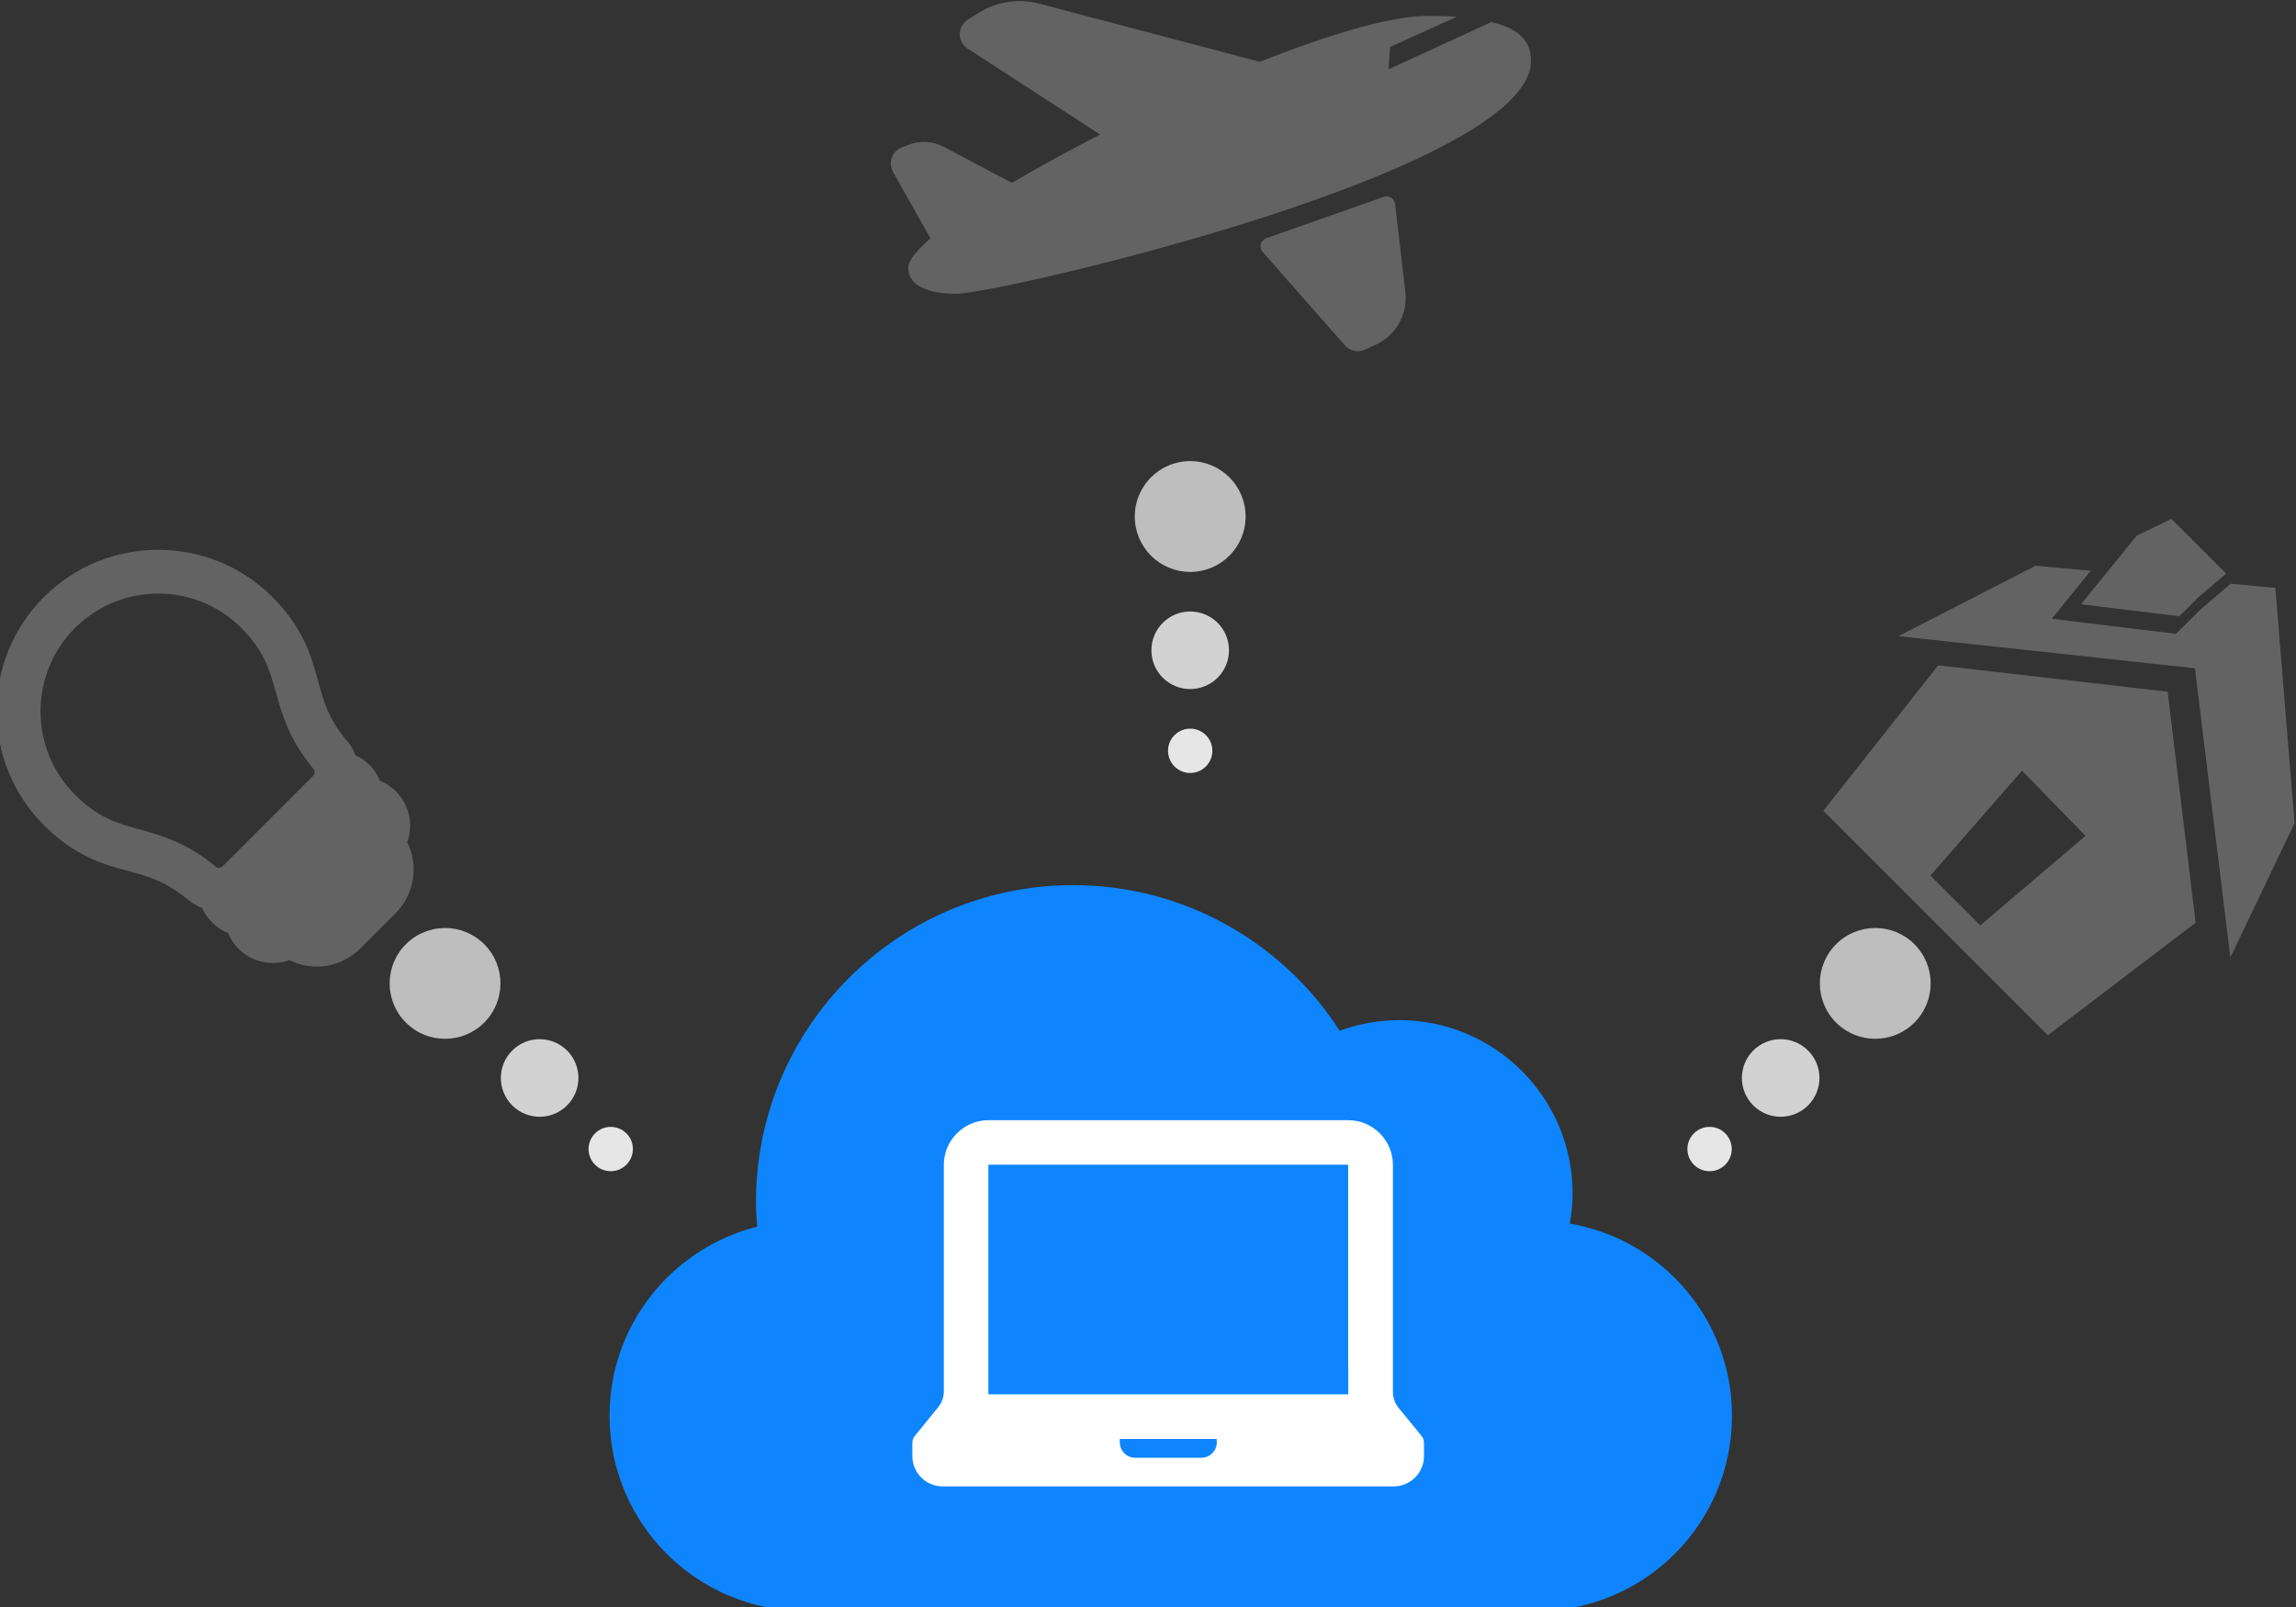 <?xml version="1.0" encoding="UTF-8" standalone="no"?>
<!-- Created with Inkscape (http://www.inkscape.org/) -->

<svg
   xmlns:dc="http://purl.org/dc/elements/1.1/"
   xmlns:cc="http://creativecommons.org/ns#"
   xmlns:rdf="http://www.w3.org/1999/02/22-rdf-syntax-ns#"
   xmlns:svg="http://www.w3.org/2000/svg"
   xmlns="http://www.w3.org/2000/svg"
   xmlns:sodipodi="http://sodipodi.sourceforge.net/DTD/sodipodi-0.dtd"
   xmlns:inkscape="http://www.inkscape.org/namespaces/inkscape"
   width="200"
   height="140"
   viewBox="0 0 200 140"
   id="svg5539"
   version="1.1"
   inkscape:version="0.91 r13725"
   sodipodi:docname="graph-ic.svg">
  <rect x="0" y="0" width="200" height="140" fill="#333333" stroke="none"/>
  <defs
     id="defs5541">
    <clipPath
       id="clipPath8067"
       clipPathUnits="userSpaceOnUse">
      <path
         inkscape:connector-curvature="0"
         id="path8069"
         d="M 0,800 800,800 800,0 0,0 0,800 Z" />
    </clipPath>
    <clipPath
       id="clipPath8075"
       clipPathUnits="userSpaceOnUse">
      <path
         inkscape:connector-curvature="0"
         id="path8077"
         d="m 283.205,34.09 238.422,0 0,-23.072 -238.422,0 0,23.072 z" />
    </clipPath>
    <clipPath
       id="clipPath8211"
       clipPathUnits="userSpaceOnUse">
      <path
         inkscape:connector-curvature="0"
         id="path8213"
         d="m 118.333,315.544 681.667,0 0,-56.55 -681.667,0 0,56.55 z" />
    </clipPath>
    <clipPath
       id="clipPath8333"
       clipPathUnits="userSpaceOnUse">
      <path
         inkscape:connector-curvature="0"
         id="path8335"
         d="m 137.296,286.91 140.825,0 0,-36.18 -140.825,0 0,36.18 z" />
    </clipPath>
    <clipPath
       id="clipPath8365"
       clipPathUnits="userSpaceOnUse">
      <path
         inkscape:connector-curvature="0"
         id="path8367"
         d="M 0,800 800,800 800,0 0,0 0,800 Z" />
    </clipPath>
  </defs>
  <sodipodi:namedview
     id="base"
     pagecolor="#ffffff"
     bordercolor="#666666"
     borderopacity="1.0"
     inkscape:pageopacity="0.0"
     inkscape:pageshadow="2"
     inkscape:zoom="0.98994949"
     inkscape:cx="554.21321"
     inkscape:cy="17.452322"
     inkscape:document-units="px"
     inkscape:current-layer="layer1"
     showgrid="false"
     inkscape:window-width="1920"
     inkscape:window-height="1017"
     inkscape:window-x="-8"
     inkscape:window-y="-8"
     inkscape:window-maximized="1"
     showguides="true"
     inkscape:guide-bbox="true"
     units="px" />
  <g
     inkscape:label="Camada 1"
     inkscape:groupmode="layer"
     id="layer1"
     transform="translate(0,-912.362)">
    <g
       id="g11485"
       transform="matrix(0.218,0,0,0.218,347.064,863.538)">
      <g
         style="opacity:0.99;fill:#0e86ff;fill-opacity:1"
         transform="matrix(9.75,0,0,9.75,-1348.472,498.469)"
         id="g6322">
        <g
           style="fill:#0e86ff;fill-opacity:1"
           id="g6282">
          <path
             style="fill:#0e86ff;fill-opacity:1"
             inkscape:connector-curvature="0"
             d="m 39.354,21.998 c 0.07,-0.401 0.114,-0.812 0.114,-1.232 0,-3.926 -3.183,-7.108 -7.108,-7.108 -0.855,0 -1.674,0.159 -2.436,0.437 C 27.61,10.507 23.587,8.125 19,8.125 c -7.18,0 -13,5.82 -13,13 0,0.337 0.025,0.668 0.051,0.999 C 2.576,22.996 0,26.131 0,29.875 c 0,4.418 3.582,8 8,8 l 30,0 c 4.418,0 8,-3.582 8,-8 0,-3.955 -2.874,-7.232 -6.646,-7.877 z"
             id="path6284" />
        </g>
        <g
           style="fill:#0e86ff;fill-opacity:1"
           id="g6286" />
        <g
           style="fill:#0e86ff;fill-opacity:1"
           id="g6288" />
        <g
           style="fill:#0e86ff;fill-opacity:1"
           id="g6290" />
        <g
           style="fill:#0e86ff;fill-opacity:1"
           id="g6292" />
        <g
           style="fill:#0e86ff;fill-opacity:1"
           id="g6294" />
        <g
           style="fill:#0e86ff;fill-opacity:1"
           id="g6296" />
        <g
           style="fill:#0e86ff;fill-opacity:1"
           id="g6298" />
        <g
           style="fill:#0e86ff;fill-opacity:1"
           id="g6300" />
        <g
           style="fill:#0e86ff;fill-opacity:1"
           id="g6302" />
        <g
           style="fill:#0e86ff;fill-opacity:1"
           id="g6304" />
        <g
           style="fill:#0e86ff;fill-opacity:1"
           id="g6306" />
        <g
           style="fill:#0e86ff;fill-opacity:1"
           id="g6308" />
        <g
           style="fill:#0e86ff;fill-opacity:1"
           id="g6310" />
        <g
           style="fill:#0e86ff;fill-opacity:1"
           id="g6312" />
        <g
           style="fill:#0e86ff;fill-opacity:1"
           id="g6314" />
      </g>
      <g
         style="fill:#636363;fill-opacity:1"
         transform="matrix(0.418,0,0,0.418,-1236.1,166.453)"
         id="g6382">
        <g
           style="fill:#636363;fill-opacity:1"
           id="g6342">
          <path
             style="fill:#636363;fill-opacity:1"
             inkscape:connector-curvature="0"
             d="m 612,195.722 c 0,105.87 -510.374,222.727 -549.02,222.727 -21.667,0 -46.25,-4.994 -46.25,-24.969 0,-6.674 7.703,-16.32 21.22,-27.949 l -0.015,0.008 -35.826,-63.656 c -4.851,-8.618 -1.005,-19.536 8.175,-23.212 l 6.157,-2.465 c 11.159,-4.468 23.718,-3.802 34.341,1.821 l 65.039,34.432 c 25.323,-15.02 54.049,-30.746 84.326,-46.229 L 73.402,184.001 c -10.027,-6.506 -9.92,-21.22 0.201,-27.578 l 10.368,-6.514 c 17.256,-10.841 38.234,-14.043 57.938,-8.846 l 210.85,55.616 c 65.742,-26.094 125.181,-43.904 160.363,-43.904 9.396,0 18.806,0.249 27.887,0.898 l -63.675,28.745 -1.524,21.418 98.29,-45.183 c 23.561,5.619 37.9,16.106 37.9,37.069 z M 355.492,378.476 434.14,467.82 c 4.793,5.445 12.599,7.084 19.176,4.027 l 10.533,-4.896 c 19.208,-8.928 30.521,-29.172 28.061,-50.209 l -9.846,-84.186 c -0.61,-5.209 -5.896,-8.506 -10.843,-6.764 l -112.308,39.562 c -5.466,1.927 -7.252,8.771 -3.421,13.122 z"
             id="path6344" />
        </g>
        <g
           style="fill:#636363;fill-opacity:1"
           id="g6346" />
        <g
           style="fill:#636363;fill-opacity:1"
           id="g6348" />
        <g
           style="fill:#636363;fill-opacity:1"
           id="g6350" />
        <g
           style="fill:#636363;fill-opacity:1"
           id="g6352" />
        <g
           style="fill:#636363;fill-opacity:1"
           id="g6354" />
        <g
           style="fill:#636363;fill-opacity:1"
           id="g6356" />
        <g
           style="fill:#636363;fill-opacity:1"
           id="g6358" />
        <g
           style="fill:#636363;fill-opacity:1"
           id="g6360" />
        <g
           style="fill:#636363;fill-opacity:1"
           id="g6362" />
        <g
           style="fill:#636363;fill-opacity:1"
           id="g6364" />
        <g
           style="fill:#636363;fill-opacity:1"
           id="g6366" />
        <g
           style="fill:#636363;fill-opacity:1"
           id="g6368" />
        <g
           style="fill:#636363;fill-opacity:1"
           id="g6370" />
        <g
           style="fill:#636363;fill-opacity:1"
           id="g6372" />
        <g
           style="fill:#636363;fill-opacity:1"
           id="g6374" />
      </g>
      <path
         style="fill:#636363;fill-opacity:1"
         inkscape:connector-curvature="0"
         id="path6466"
         d="m -1528.935,443.677 c -16.5,0.028 -32.999,6.315 -45.572,18.889 -25.148,25.148 -25.148,65.997 0,91.145 12.519,12.519 23.829,15.705 33.713,18.34 8.126,2.196 14.496,3.952 23.281,10.98 1.867,1.647 3.954,2.855 6.26,3.844 0.988,2.087 2.306,4.064 3.953,5.711 1.867,1.867 3.953,3.295 6.369,4.174 0.988,2.306 2.305,4.5 4.172,6.367 5.381,5.381 13.398,7.03 20.316,4.504 9.335,4.722 20.755,2.964 28.332,-4.613 l 14.166,-14.166 c 7.468,-7.467 9.334,-18.998 4.611,-28.332 2.635,-7.028 0.769,-15.043 -4.502,-20.314 -1.867,-1.867 -3.953,-3.295 -6.369,-4.174 -0.988,-2.306 -2.415,-4.612 -4.172,-6.369 -1.647,-1.647 -3.624,-2.965 -5.711,-3.953 -0.768,-2.306 -2.087,-4.503 -3.844,-6.26 -7.028,-8.785 -8.784,-15.155 -10.98,-23.281 -2.746,-9.993 -5.821,-21.194 -18.449,-33.822 -12.574,-12.464 -29.075,-18.695 -45.574,-18.668 z m 0.055,17.488 c 12.025,-0.027 24.051,4.53 33.221,13.699 9.334,9.334 11.419,17.13 13.945,26.025 2.416,8.565 5.052,18.23 14.605,29.98 l 0.219,0.219 c 0.769,0.769 0.769,2.087 0,2.855 l -36.238,36.238 c -0.769,0.769 -2.087,0.769 -2.856,0 l -2.305,-1.867 c -10.762,-8.126 -19.877,-10.652 -27.783,-12.848 -9.005,-2.416 -16.693,-4.613 -26.027,-13.947 -18.339,-18.339 -18.339,-48.208 0,-66.547 9.169,-9.169 21.194,-13.781 33.219,-13.809 z" />
      <g
         style="fill:#636363;fill-opacity:1"
         id="g10846">
        <path
           style="fill:#636363;fill-opacity:1"
           d="m -817.565,489.84 -45.916,58.154 89.697,89.697 59.076,-44.994 -11.174,-92.299 z m 33.475,42.089 25.354,26.069 -42.017,35.78 -19.914,-19.912 z"
           id="path6529"
           inkscape:connector-curvature="0"
           sodipodi:nodetypes="ccccccccccc" />
        <path
           style="fill:#636363;fill-opacity:1"
           d="m -682.855,458.881 -17.821,-1.645 -11.934,10.159 -9.985,9.862 -49.592,-6.024 15.561,-19.159 -22.012,-2.032 -54.896,28.157 118.534,12.825 14.168,115.591 25.659,-53.721 z"
           id="polygon6531"
           inkscape:connector-curvature="0"
           sodipodi:nodetypes="cccccccccccc" />
        <path
           style="fill:#636363;fill-opacity:1"
           d="m -724.387,431.326 -13.918,6.746 0.011,0.011 -22.222,27.367 39.319,4.777 7.529,-7.53 -0.011,-0.011 11.152,-9.5 -21.86,-21.86 z"
           id="polygon6533"
           inkscape:connector-curvature="0" />
      </g>
      <path
         style="fill:#ffffff;fill-opacity:1"
         id="path6601"
         d="m -1024.095,797.712 -9.108,-11.155 c -1.462,-1.797 -2.256,-4.053 -2.256,-6.392 l 0,-10.529 0,-6.727 0,-19.47 0,0 0,-53.939 c 0,-9.86 -8.022,-17.882 -17.882,-17.882 l -66.891,0 0,0 -76.793,0 c -9.86,0 -17.882,8.022 -17.882,17.882 l 0,73.409 0,3.927 0,13.161 c 0,2.34 -0.794,4.554 -2.256,6.351 l -9.233,11.323 c -0.71,0.836 -1.086,1.922 -1.086,3.008 l 0,5.181 c 0,6.685 5.431,12.116 12.116,12.116 l 180.2,0 c 6.685,0 12.116,-5.431 12.116,-12.116 l 0,-5.181 c 0.042,-1.045 -0.334,-2.131 -1.044,-2.966 z m -81.723,2.632 c 0,3.384 -2.757,6.184 -6.184,6.184 l -26.405,0 c -3.384,0 -6.184,-2.758 -6.184,-6.184 l 0,-1.337 38.731,0 0,1.337 0.042,0 z m 52.518,-30.667 0,11.49 -143.809,0 0,-13.537 0,-4.721 0,-73.45 0.042,-0.042 84.898,0 0,0 58.785,0 c 0.042,0 0.042,0.042 0.042,0.042 l 0,73.45 0,4.721 0,1.212 0,0 0,0.836 0.042,0 z"
         inkscape:connector-curvature="0" />
      <circle
         transform="matrix(-0.707,0.707,-0.707,-0.707,0,0)"
         r="22.143"
         cy="563.823"
         cx="1436.462"
         id="path6919"
         style="opacity:1;fill:#bebebe;fill-opacity:1;stroke:none;stroke-width:2;stroke-miterlimit:4;stroke-dasharray:none;stroke-opacity:1" />
      <circle
         transform="matrix(-0.707,0.707,-0.707,-0.707,0,0)"
         style="opacity:1;fill:#d2d2d2;fill-opacity:1;stroke:none;stroke-width:2;stroke-miterlimit:4;stroke-dasharray:none;stroke-opacity:1"
         id="circle6921"
         cx="1436.462"
         cy="510.364"
         r="15.5" />
      <circle
         transform="matrix(-0.707,0.707,-0.707,-0.707,0,0)"
         r="8.857"
         cy="470.19"
         cx="1436.462"
         id="circle6923"
         style="opacity:1;fill:#e6e6e6;fill-opacity:1;stroke:none;stroke-width:2;stroke-miterlimit:4;stroke-dasharray:none;stroke-opacity:1" />
      <circle
         style="opacity:1;fill:#bebebe;fill-opacity:1;stroke:none;stroke-width:2;stroke-miterlimit:4;stroke-dasharray:none;stroke-opacity:1"
         id="circle6925"
         cx="-159.669"
         cy="-1032.308"
         r="22.143"
         transform="matrix(0.707,0.707,0.707,-0.707,0,0)" />
      <circle
         r="15.5"
         cy="-1085.767"
         cx="-159.669"
         id="circle6927"
         style="opacity:1;fill:#d2d2d2;fill-opacity:1;stroke:none;stroke-width:2;stroke-miterlimit:4;stroke-dasharray:none;stroke-opacity:1"
         transform="matrix(0.707,0.707,0.707,-0.707,0,0)" />
      <circle
         style="opacity:1;fill:#e6e6e6;fill-opacity:1;stroke:none;stroke-width:2;stroke-miterlimit:4;stroke-dasharray:none;stroke-opacity:1"
         id="circle6929"
         cx="-159.669"
         cy="-1125.941"
         r="8.857"
         transform="matrix(0.707,0.707,0.707,-0.707,0,0)" />
      <circle
         transform="scale(1,-1)"
         r="22.143"
         cy="-430.374"
         cx="-1116.459"
         id="circle6931"
         style="opacity:1;fill:#bebebe;fill-opacity:1;stroke:none;stroke-width:2;stroke-miterlimit:4;stroke-dasharray:none;stroke-opacity:1" />
      <circle
         transform="scale(1,-1)"
         style="opacity:1;fill:#d2d2d2;fill-opacity:1;stroke:none;stroke-width:2;stroke-miterlimit:4;stroke-dasharray:none;stroke-opacity:1"
         id="circle6933"
         cx="-1116.459"
         cy="-483.833"
         r="15.5" />
      <circle
         transform="scale(1,-1)"
         r="8.857"
         cy="-524.007"
         cx="-1116.459"
         id="circle6935"
         style="opacity:1;fill:#e6e6e6;fill-opacity:1;stroke:none;stroke-width:2;stroke-miterlimit:4;stroke-dasharray:none;stroke-opacity:1" />
    </g>
  </g>
</svg>
